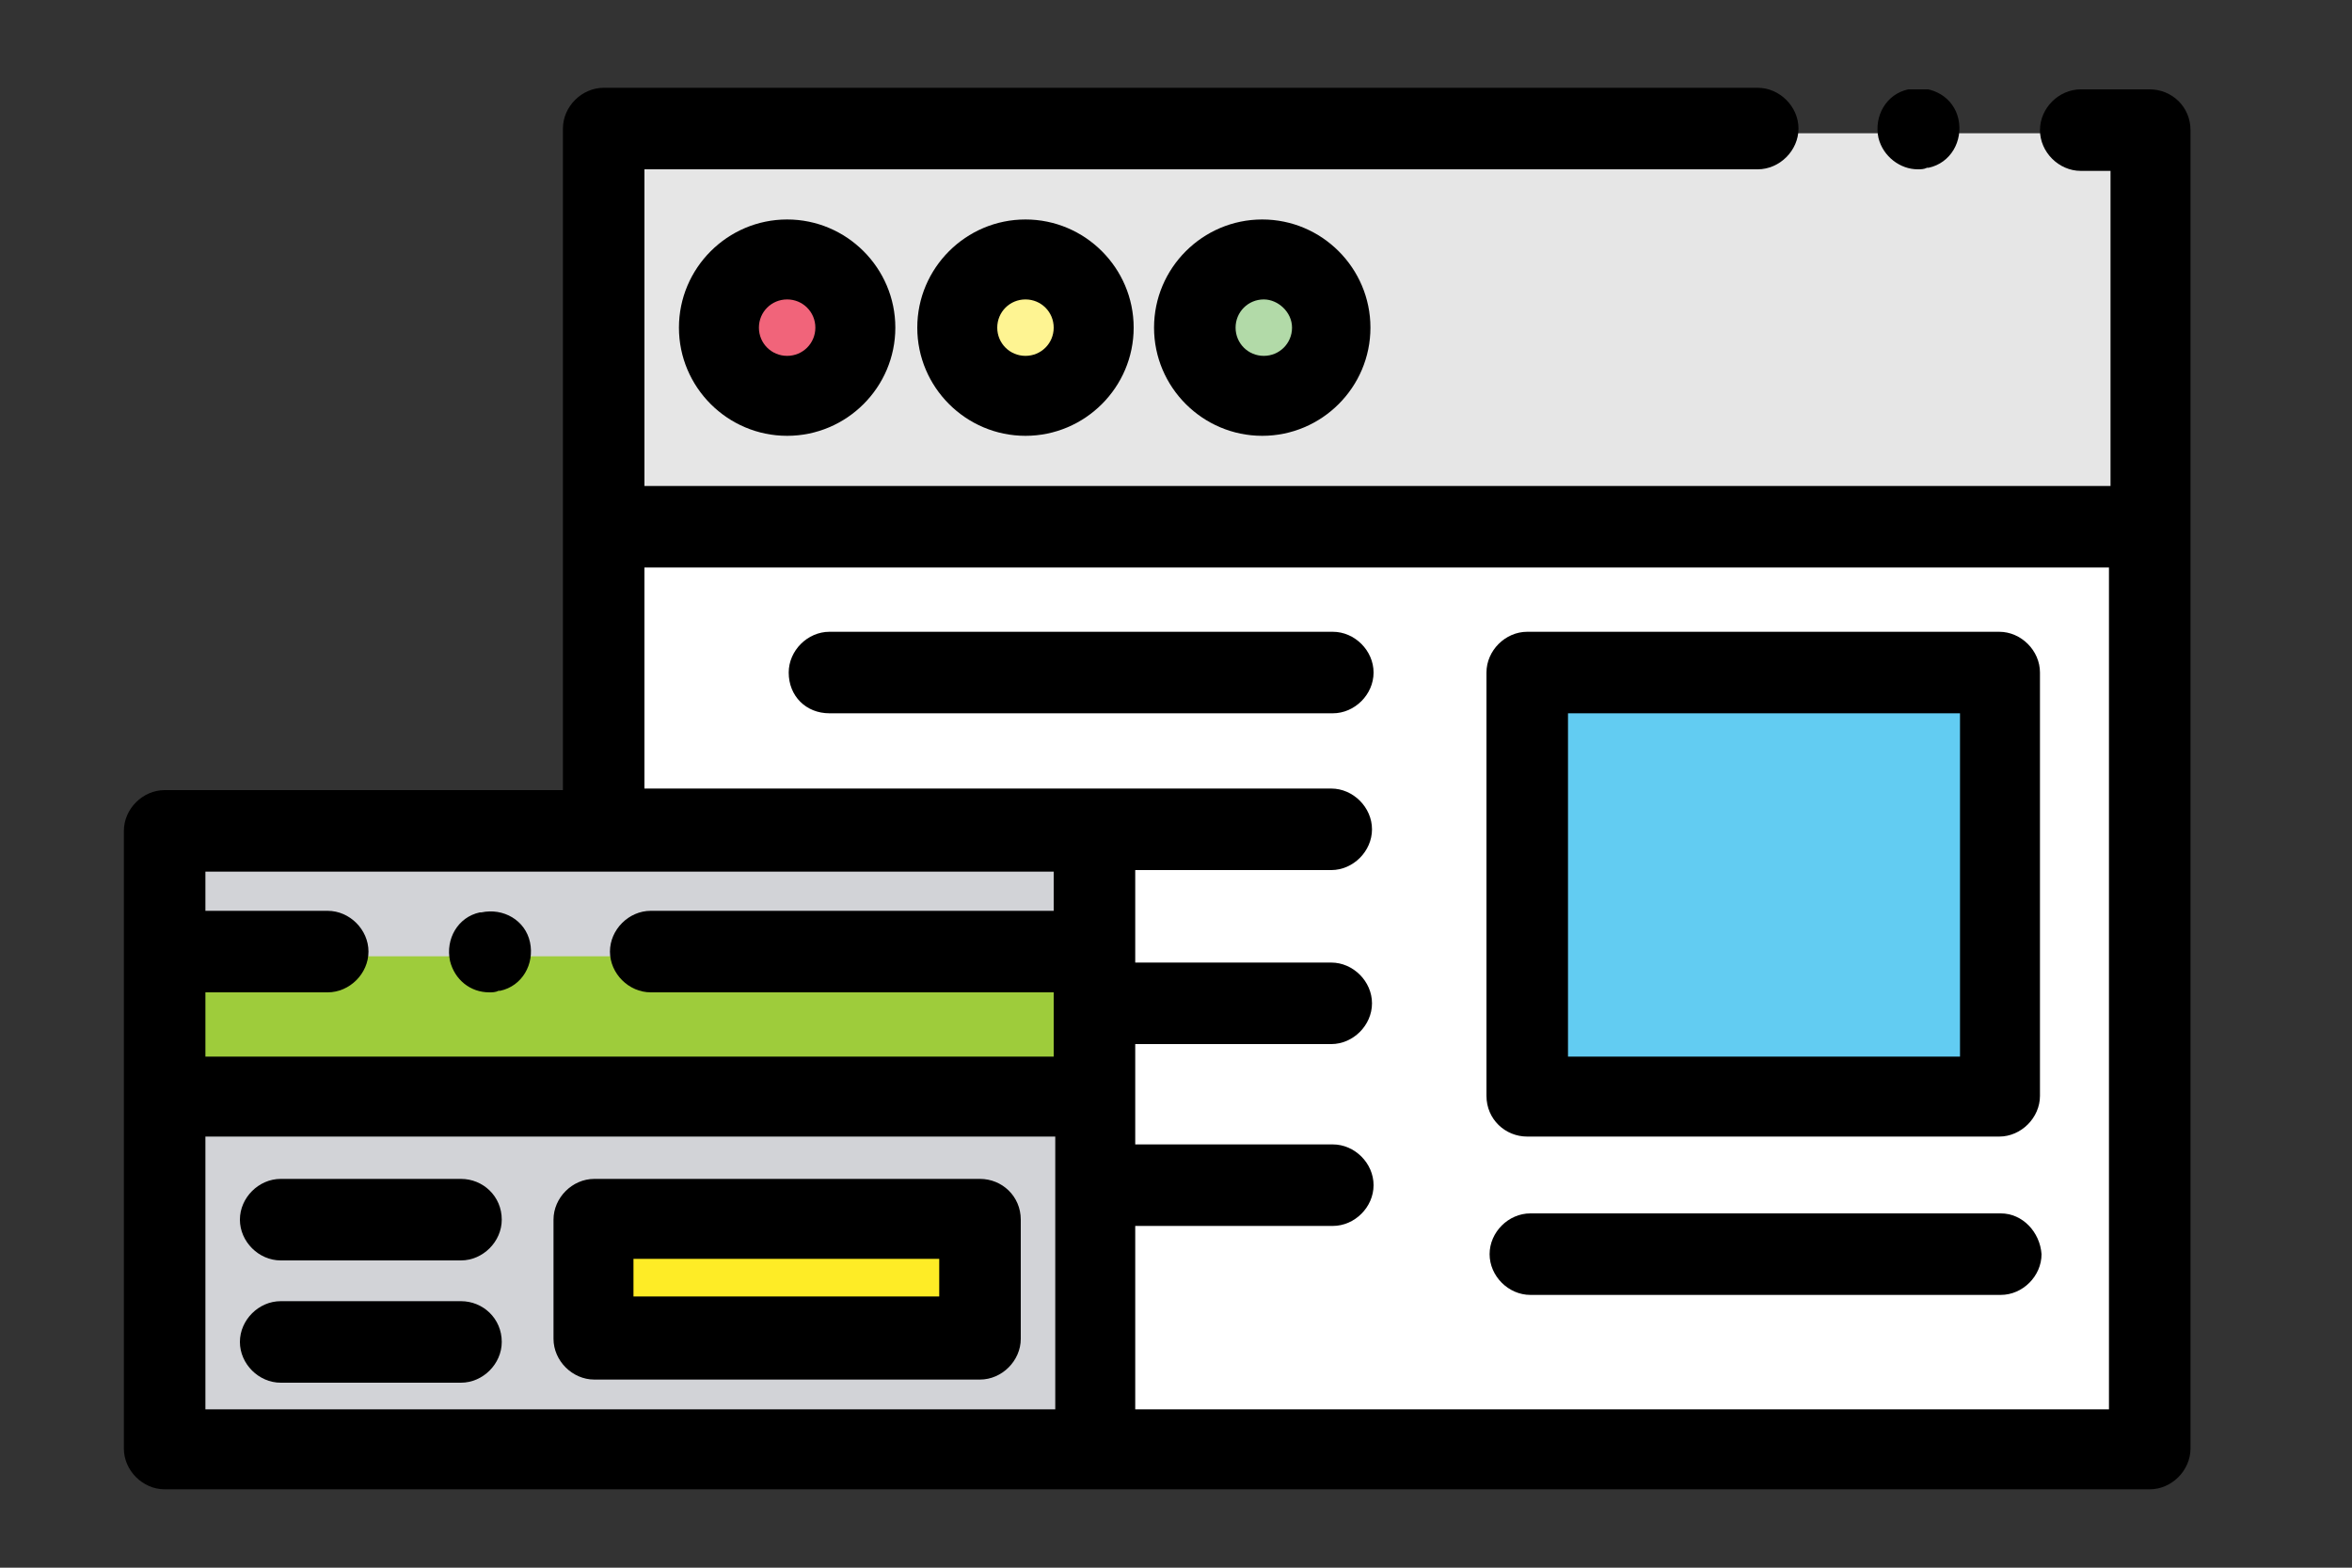 <?xml version="1.0" encoding="utf-8"?>
<!-- Generator: Adobe Illustrator 19.0.0, SVG Export Plug-In . SVG Version: 6.00 Build 0)  -->
<svg version="1.1" id="Layer_1" xmlns="http://www.w3.org/2000/svg" xmlns:xlink="http://www.w3.org/1999/xlink" x="0px" y="0px"
	 viewBox="0 0 150 100" style="enable-background:new 0 0 150 100;" xml:space="preserve">
<rect x="0" y="0" width="150" height="100" fill="#333333" stroke="none"/>
<style type="text/css">
	.st0{fill:#E6E6E6;}
	.st1{fill:#F1647A;}
	.st2{fill:#FEF492;}
	.st3{fill:#B2DAA8;}
	.st4{fill:#FFFFFF;}
	.st5{fill:#D2D3D7;}
	.st6{fill:#FEEC26;}
	.st7{fill:#9ECC3B;}
	.st8{fill:#62CCF2;}
	.st9{clip-path:url(#XMLID_49_);}
</style>
<g id="XMLID_47_">
	<polyline id="XMLID_45_" class="st0" points="132.4,8.5 136.8,8.5 136.8,33.8 38.3,33.8 38.3,8.5 111.8,8.5 	"/>
	<path id="XMLID_105_" class="st1" d="M54.3,21.2c0,2.4-2,4.4-4.4,4.4c-2.4,0-4.4-2-4.4-4.4c0-2.4,2-4.4,4.4-4.4
		C52.4,16.8,54.3,18.8,54.3,21.2L54.3,21.2z M54.3,21.2"/>
	<path id="XMLID_102_" class="st2" d="M69.5,21.2c0,2.4-2,4.4-4.4,4.4c-2.4,0-4.4-2-4.4-4.4c0-2.4,2-4.4,4.4-4.4
		C67.6,16.8,69.5,18.8,69.5,21.2L69.5,21.2z M69.5,21.2"/>
	<path id="XMLID_99_" class="st3" d="M84.7,21.2c0,2.4-2,4.4-4.4,4.4c-2.4,0-4.4-2-4.4-4.4c0-2.4,2-4.4,4.4-4.4
		C82.7,16.8,84.7,18.8,84.7,21.2L84.7,21.2z M84.7,21.2"/>
	<polyline id="XMLID_38_" class="st4" points="38.3,53.3 38.3,33.8 136.8,33.8 136.8,92.7 69.5,92.7 	"/>
	<rect id="XMLID_37_" x="10.2" y="53.3" class="st5" width="59.3" height="39.4"/>
	<rect id="XMLID_36_" x="37.6" y="78" class="st6" width="24.6" height="7.6"/>
	<polyline id="XMLID_35_" class="st7" points="41.2,61 69.5,61 69.5,70.2 10.2,70.2 10.2,61 20.6,61 	"/>
	<rect id="XMLID_34_" x="97.2" y="43.2" class="st8" width="30.1" height="27"/>
	<path id="XMLID_88_" d="M137.1,5.7h-4.4c-1.4,0-2.6,1.2-2.6,2.6c0,1.4,1.2,2.6,2.6,2.6h1.9V31H41.1V10.8h71c1.4,0,2.6-1.2,2.6-2.6
		c0-1.4-1.2-2.6-2.6-2.6H38.5c-1.4,0-2.6,1.2-2.6,2.6v42.2H10.5c-1.4,0-2.6,1.2-2.6,2.6v39.4c0,1.4,1.2,2.6,2.6,2.6h126.6
		c1.4,0,2.6-1.2,2.6-2.6V8.3C139.7,6.8,138.5,5.7,137.1,5.7L137.1,5.7z M67.2,55.6v2.5H41.5c-1.4,0-2.6,1.2-2.6,2.6
		c0,1.4,1.2,2.6,2.6,2.6h25.7v4.1H13.1v-4.1h7.8c1.4,0,2.6-1.2,2.6-2.6c0-1.4-1.2-2.6-2.6-2.6h-7.8v-2.5H67.2z M13.1,72.5h54.2v17.4
		H13.1V72.5z M134.5,89.9H72.4V78.2H85c1.4,0,2.6-1.2,2.6-2.6c0-1.4-1.2-2.6-2.6-2.6H72.4v-6.4h12.5c1.4,0,2.6-1.2,2.6-2.6
		c0-1.4-1.2-2.6-2.6-2.6H72.4v-5.9h12.5c1.4,0,2.6-1.2,2.6-2.6c0-1.4-1.2-2.6-2.6-2.6H41.1V36.2h93.4V89.9z M134.5,89.9"/>
	<path id="XMLID_84_" d="M43.3,20.9c0,3.8,3.1,6.9,6.9,6.9c3.8,0,6.9-3.1,6.9-6.9c0-3.8-3.1-6.9-6.9-6.9
		C46.4,14,43.3,17.1,43.3,20.9L43.3,20.9z M52,20.9c0,1-0.8,1.8-1.8,1.8c-1,0-1.8-0.8-1.8-1.8c0-1,0.8-1.8,1.8-1.8
		C51.2,19.1,52,19.9,52,20.9L52,20.9z M52,20.9"/>
	<path id="XMLID_80_" d="M58.5,20.9c0,3.8,3.1,6.9,6.9,6.9c3.8,0,6.9-3.1,6.9-6.9c0-3.8-3.1-6.9-6.9-6.9
		C61.6,14,58.5,17.1,58.5,20.9L58.5,20.9z M67.2,20.9c0,1-0.8,1.8-1.8,1.8c-1,0-1.8-0.8-1.8-1.8c0-1,0.8-1.8,1.8-1.8
		C66.4,19.1,67.2,19.9,67.2,20.9L67.2,20.9z M67.2,20.9"/>
	<g id="XMLID_71_">
		<defs>
			<rect id="XMLID_17_" x="7.9" y="5.7" width="131.7" height="89.5"/>
		</defs>
		<clipPath id="XMLID_49_">
			<use xlink:href="#XMLID_17_"  style="overflow:visible;"/>
		</clipPath>
		<path id="XMLID_76_" class="st9" d="M73.6,20.9c0,3.8,3.1,6.9,6.9,6.9c3.8,0,6.9-3.1,6.9-6.9c0-3.8-3.1-6.9-6.9-6.9
			C76.7,14,73.6,17.1,73.6,20.9L73.6,20.9z M82.4,20.9c0,1-0.8,1.8-1.8,1.8c-1,0-1.8-0.8-1.8-1.8c0-1,0.8-1.8,1.8-1.8
			C81.5,19.1,82.4,19.9,82.4,20.9L82.4,20.9z M82.4,20.9"/>
		<path id="XMLID_73_" class="st9" d="M122.3,10.8c0.2,0,0.4,0,0.6-0.1l0.1,0c1.4-0.3,2.2-1.7,1.9-3.1c-0.3-1.4-1.7-2.2-3.1-1.9
			l-0.1,0c-1.4,0.3-2.2,1.7-1.9,3.1C120.1,10,121.2,10.8,122.3,10.8L122.3,10.8z M122.3,10.8"/>
	</g>
	<path id="XMLID_67_" d="M62.5,75.2H37.9c-1.4,0-2.6,1.2-2.6,2.6v7.6c0,1.4,1.2,2.6,2.6,2.6h24.6c1.4,0,2.6-1.2,2.6-2.6v-7.6
		C65.1,76.3,63.9,75.2,62.5,75.2L62.5,75.2z M59.9,82.7H40.4v-2.4h19.5V82.7z M59.9,82.7"/>
	<path id="XMLID_64_" d="M29.4,75.2H17.9c-1.4,0-2.6,1.2-2.6,2.6c0,1.4,1.2,2.6,2.6,2.6h11.5c1.4,0,2.6-1.2,2.6-2.6
		C32,76.3,30.8,75.2,29.4,75.2L29.4,75.2z M29.4,75.2"/>
	<path id="XMLID_61_" d="M29.4,83H17.9c-1.4,0-2.6,1.2-2.6,2.6c0,1.4,1.2,2.6,2.6,2.6h11.5c1.4,0,2.6-1.2,2.6-2.6
		C32,84.1,30.8,83,29.4,83L29.4,83z M29.4,83"/>
	<path id="XMLID_57_" d="M97.4,72.5h30.1c1.4,0,2.6-1.2,2.6-2.6v-27c0-1.4-1.2-2.6-2.6-2.6H97.4c-1.4,0-2.6,1.2-2.6,2.6v27
		C94.8,71.4,96,72.5,97.4,72.5L97.4,72.5z M100,45.5h25v21.9h-25V45.5z M100,45.5"/>
	<path id="XMLID_54_" d="M52.9,45.5h32.1c1.4,0,2.6-1.2,2.6-2.6c0-1.4-1.2-2.6-2.6-2.6H52.9c-1.4,0-2.6,1.2-2.6,2.6
		C50.3,44.4,51.4,45.5,52.9,45.5L52.9,45.5z M52.9,45.5"/>
	<path id="XMLID_51_" d="M127.6,77.4h-30c-1.4,0-2.6,1.2-2.6,2.6c0,1.4,1.2,2.6,2.6,2.6h30c1.4,0,2.6-1.2,2.6-2.6
		C130.1,78.6,129,77.4,127.6,77.4L127.6,77.4z M127.6,77.4"/>
	<path id="XMLID_48_" d="M31.2,63.3c0.2,0,0.4,0,0.6-0.1l0.1,0c1.4-0.3,2.2-1.7,1.9-3.1c-0.3-1.4-1.7-2.2-3.1-1.9l-0.1,0
		c-1.4,0.3-2.2,1.7-1.9,3.1C29,62.5,30,63.3,31.2,63.3L31.2,63.3z M31.2,63.3"/>
</g>
</svg>
